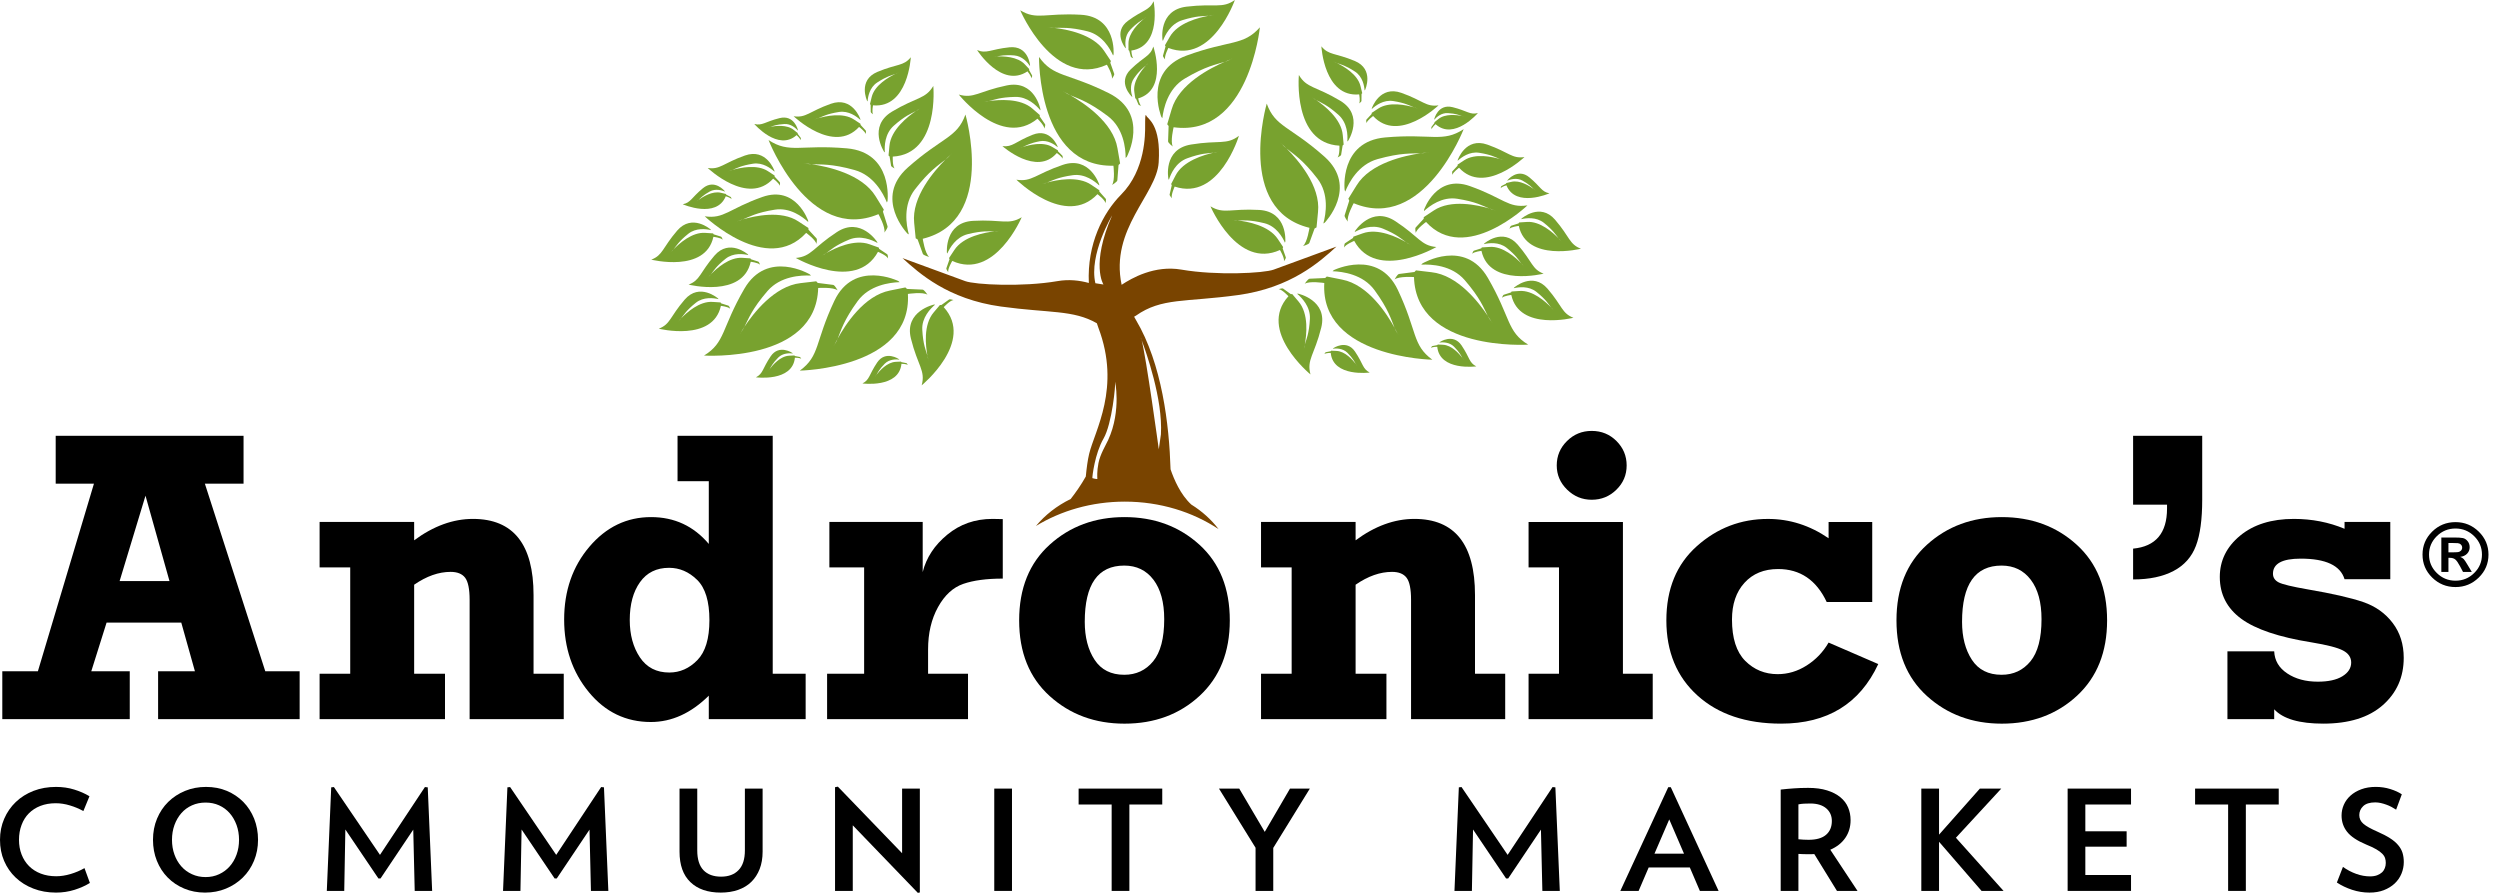 <svg xmlns="http://www.w3.org/2000/svg" width="112" height="40" viewBox="0 0 112 40" fill="none"><path d="M55.463 13.219C57.833 12.894 59.128 11.727 59.872 11.048L57.062 12.079C56.622 12.242 54.499 12.351 52.928 12.079C51.724 11.871 50.699 12.461 50.249 12.759C49.717 10.255 51.817 8.709 51.909 7.278C52.019 5.569 51.413 5.325 51.358 5.189C51.302 5.053 51.302 5.325 51.302 5.65C51.302 5.976 51.33 7.604 50.228 8.716C49.417 9.534 48.698 10.928 48.78 12.677C48.364 12.562 47.886 12.505 47.376 12.594C45.805 12.865 43.683 12.757 43.242 12.594L40.432 11.563C41.175 12.241 42.471 13.407 44.841 13.733C47.021 14.033 48.082 13.875 49.139 14.482C49.163 14.55 49.182 14.616 49.208 14.684C50.227 17.37 49.043 19.296 48.795 20.328C48.728 20.606 48.68 20.968 48.644 21.348C48.435 21.724 48.165 22.103 47.966 22.355C47.344 22.659 46.817 23.075 46.409 23.565C47.532 22.88 48.904 22.473 50.391 22.473C51.975 22.473 53.43 22.935 54.59 23.703C54.266 23.278 53.854 22.904 53.37 22.604C52.882 22.154 52.597 21.479 52.441 21.025C52.38 19.025 52.058 16.297 50.889 14.332C50.86 14.284 50.835 14.236 50.809 14.189L50.889 14.142C52.046 13.328 53.093 13.545 55.463 13.219ZM49.435 12.746L49.073 12.689C48.774 11.405 49.825 9.646 49.825 9.646C48.853 11.856 49.435 12.746 49.435 12.746ZM49.646 19.712C49.537 19.949 49.29 20.343 49.211 20.746C49.137 21.116 49.157 21.422 49.163 21.444C49.179 21.49 48.938 21.421 48.938 21.421C48.93 21.359 49.047 20.325 49.437 19.651C49.825 18.976 49.981 17.237 49.958 17.107C49.934 16.976 50.261 18.378 49.646 19.712ZM51.146 15.242C51.338 15.749 52.103 17.888 52.009 19.46L51.914 20.128C51.914 20.128 51.347 15.985 51.146 15.242C51.119 15.17 51.103 15.131 51.103 15.131C51.114 15.14 51.129 15.178 51.146 15.242Z" fill="#794400"></path><path d="M60.669 10.792C61.664 12.618 64.351 11.066 64.351 11.066C63.653 11.005 63.583 10.61 62.51 9.908C61.437 9.206 60.704 10.352 60.704 10.352L60.692 10.395C60.932 10.261 61.453 10.034 61.96 10.245C62.577 10.501 62.783 10.702 62.986 10.848C63.068 10.896 63.13 10.934 63.159 10.952C63.177 10.962 63.19 10.969 63.18 10.965C63.178 10.964 63.171 10.959 63.159 10.952C63.123 10.933 63.058 10.899 63.058 10.899C63.033 10.883 63.009 10.866 62.986 10.848C62.603 10.63 61.731 10.203 61.04 10.457L60.633 10.602L60.616 10.66C60.616 10.66 60.298 10.873 60.258 10.898C60.219 10.923 60.216 11.089 60.216 11.089C60.281 10.95 60.669 10.792 60.669 10.792Z" fill="#78A22F"></path><path d="M57.521 11.705C57.521 11.705 57.62 11.571 57.604 11.528C57.588 11.485 57.463 11.126 57.463 11.126L57.486 11.07L57.249 10.713C56.847 10.098 55.879 9.925 55.446 9.875C55.419 9.875 55.392 9.875 55.365 9.873C55.365 9.873 55.299 9.863 55.258 9.857C55.242 9.856 55.23 9.855 55.228 9.854C55.217 9.851 55.234 9.854 55.258 9.857C55.292 9.86 55.359 9.865 55.446 9.875C55.699 9.879 55.986 9.838 56.642 9.999C57.177 10.131 57.455 10.621 57.565 10.871L57.582 10.828C57.582 10.828 57.695 9.478 56.409 9.405C55.122 9.332 54.826 9.607 54.229 9.243C54.229 9.243 55.43 12.073 57.342 11.2C57.342 11.2 57.555 11.556 57.521 11.705Z" fill="#78A22F"></path><path d="M60.891 4.229C60.891 4.229 60.951 4.534 60.889 4.632C60.889 4.632 60.993 4.561 60.993 4.527C60.993 4.492 60.997 4.209 60.997 4.209L61.028 4.174L60.952 3.863C60.827 3.33 60.19 2.969 59.896 2.825C59.876 2.817 59.857 2.81 59.838 2.802C59.838 2.802 59.791 2.777 59.763 2.763C59.753 2.758 59.747 2.755 59.746 2.755C59.739 2.75 59.749 2.755 59.763 2.763C59.787 2.773 59.834 2.794 59.896 2.825C60.073 2.89 60.286 2.933 60.705 3.208C61.049 3.434 61.12 3.849 61.134 4.053L61.157 4.027C61.157 4.027 61.582 3.103 60.694 2.731C59.805 2.361 59.525 2.48 59.198 2.075C59.198 2.075 59.319 4.37 60.891 4.229Z" fill="#78A22F"></path><path d="M58.664 10.206C58.664 10.206 58.568 10.867 58.372 11.023C58.372 11.023 58.635 10.952 58.659 10.882C58.683 10.81 58.894 10.236 58.894 10.236L58.98 10.187L59.047 9.5C59.174 8.329 58.138 7.154 57.64 6.655C57.604 6.626 57.569 6.597 57.535 6.566C57.535 6.566 57.464 6.489 57.418 6.44C57.398 6.422 57.384 6.409 57.382 6.406C57.369 6.39 57.389 6.41 57.418 6.44C57.459 6.48 57.539 6.554 57.64 6.655C57.954 6.909 58.357 7.145 59.015 7.995C59.553 8.692 59.403 9.586 59.286 10.012L59.348 9.976C59.348 9.976 60.877 8.387 59.331 7.014C57.784 5.642 57.128 5.693 56.75 4.642C56.75 4.641 55.36 9.404 58.664 10.206Z" fill="#78A22F"></path><path d="M60.006 6.526C60.006 6.526 60.025 6.938 59.923 7.055C59.923 7.055 60.075 6.982 60.082 6.937C60.088 6.89 60.15 6.517 60.15 6.517L60.196 6.478L60.156 6.052C60.095 5.325 59.325 4.727 58.965 4.482C58.94 4.469 58.916 4.455 58.892 4.441C58.892 4.441 58.837 4.4 58.804 4.376C58.791 4.368 58.782 4.362 58.781 4.361C58.772 4.353 58.785 4.363 58.804 4.376C58.833 4.395 58.891 4.431 58.965 4.482C59.187 4.601 59.459 4.698 59.96 5.142C60.37 5.505 60.382 6.067 60.36 6.338L60.396 6.308C60.396 6.308 61.138 5.168 60.037 4.51C58.936 3.851 58.542 3.956 58.19 3.36C58.19 3.36 57.903 6.414 60.006 6.526Z" fill="#78A22F"></path><path d="M68.429 9.201C67.565 9.331 67.361 8.872 65.849 8.336C64.338 7.798 63.796 9.401 63.796 9.401L63.794 9.457C64.045 9.224 64.609 8.797 65.286 8.905C66.119 9.036 66.428 9.221 66.72 9.339C66.821 9.368 66.897 9.393 66.939 9.407C66.974 9.416 66.997 9.422 66.98 9.42C66.977 9.419 66.961 9.414 66.939 9.407C66.889 9.394 66.814 9.375 66.814 9.375C66.782 9.364 66.751 9.352 66.72 9.339C66.197 9.187 65.001 8.917 64.234 9.43L63.785 9.726L63.782 9.8C63.782 9.8 63.462 10.151 63.421 10.193C63.382 10.235 63.428 10.437 63.428 10.437C63.464 10.249 63.886 9.944 63.886 9.944C65.644 11.866 68.429 9.201 68.429 9.201Z" fill="#78A22F"></path><path d="M61.221 5.516C61.244 5.395 61.516 5.198 61.516 5.198C62.65 6.438 64.447 4.719 64.447 4.719C63.889 4.802 63.758 4.507 62.782 4.16C61.807 3.814 61.458 4.848 61.458 4.848L61.457 4.884C61.618 4.734 61.981 4.458 62.419 4.527C62.959 4.613 63.158 4.733 63.347 4.809C63.412 4.828 63.46 4.843 63.487 4.852C63.507 4.857 63.522 4.861 63.512 4.86C63.51 4.859 63.5 4.856 63.487 4.852C63.455 4.843 63.405 4.831 63.405 4.831C63.385 4.824 63.366 4.816 63.347 4.809C63.011 4.711 62.237 4.535 61.741 4.866L61.451 5.057L61.45 5.105C61.45 5.105 61.241 5.331 61.216 5.358C61.191 5.386 61.221 5.516 61.221 5.516Z" fill="#78A22F"></path><path d="M65.307 7.165L65.306 7.202C65.467 7.052 65.83 6.775 66.269 6.845C66.809 6.93 67.007 7.05 67.197 7.126C67.261 7.145 67.31 7.161 67.337 7.169C67.356 7.175 67.371 7.179 67.362 7.177C67.359 7.177 67.35 7.174 67.337 7.169C67.304 7.161 67.254 7.148 67.254 7.148C67.235 7.141 67.216 7.134 67.197 7.126C66.861 7.028 66.086 6.852 65.591 7.183L65.301 7.374L65.3 7.422C65.3 7.422 65.092 7.649 65.066 7.676C65.04 7.703 65.07 7.833 65.07 7.833C65.094 7.712 65.366 7.515 65.366 7.515C66.499 8.755 68.296 7.036 68.296 7.036C67.738 7.12 67.608 6.824 66.632 6.478C65.657 6.132 65.307 7.165 65.307 7.165Z" fill="#78A22F"></path><path d="M67.533 8.073L67.524 8.095C67.659 8.038 67.948 7.948 68.204 8.089C68.516 8.262 68.611 8.38 68.71 8.469C68.752 8.5 68.778 8.52 68.79 8.53C68.801 8.537 68.809 8.543 68.803 8.54C68.802 8.54 68.794 8.533 68.79 8.53C68.772 8.517 68.743 8.498 68.743 8.498C68.732 8.489 68.721 8.479 68.71 8.469C68.524 8.334 68.088 8.053 67.704 8.148L67.48 8.2L67.468 8.23C67.468 8.23 67.286 8.324 67.265 8.335C67.242 8.346 67.232 8.434 67.232 8.434C67.273 8.364 67.488 8.302 67.488 8.302C67.904 9.325 69.415 8.661 69.415 8.661C69.05 8.588 69.037 8.376 68.513 7.943C67.987 7.51 67.533 8.073 67.533 8.073Z" fill="#78A22F"></path><path d="M65.478 15.474C65.097 14.913 64.498 15.327 64.498 15.327L64.483 15.345C64.629 15.328 64.933 15.322 65.137 15.528C65.388 15.782 65.447 15.922 65.516 16.035C65.554 16.084 65.577 16.117 65.582 16.123C65.57 16.109 65.539 16.071 65.539 16.071C65.531 16.059 65.523 16.047 65.516 16.035C65.377 15.854 65.038 15.462 64.642 15.445L64.412 15.434L64.392 15.46C64.392 15.46 64.191 15.499 64.167 15.504C64.142 15.509 64.107 15.589 64.107 15.589C64.167 15.534 64.389 15.535 64.389 15.535C64.497 16.632 66.137 16.414 66.137 16.414C65.807 16.243 65.856 16.036 65.478 15.474Z" fill="#78A22F"></path><path d="M60.704 15.749C60.325 15.188 59.726 15.602 59.726 15.602L59.711 15.621C59.857 15.603 60.159 15.598 60.364 15.804C60.613 16.055 60.672 16.195 60.741 16.308C60.776 16.352 60.796 16.382 60.804 16.393C60.791 16.377 60.766 16.346 60.766 16.346C60.757 16.334 60.749 16.321 60.741 16.308C60.601 16.125 60.262 15.736 59.869 15.721L59.639 15.71L59.619 15.734C59.619 15.734 59.419 15.775 59.394 15.779C59.37 15.784 59.333 15.864 59.333 15.864C59.394 15.809 59.617 15.81 59.617 15.81C59.723 16.907 61.363 16.69 61.363 16.69C61.035 16.518 61.083 16.311 60.704 15.749Z" fill="#78A22F"></path><path d="M64.255 5.362C64.351 5.253 64.572 5.048 64.865 5.067C65.227 5.089 65.364 5.156 65.494 5.194C65.542 5.203 65.573 5.21 65.588 5.213C65.602 5.215 65.612 5.217 65.605 5.217C65.604 5.217 65.593 5.214 65.588 5.213C65.566 5.21 65.532 5.204 65.532 5.204C65.52 5.201 65.507 5.198 65.494 5.194C65.27 5.151 64.748 5.082 64.441 5.332L64.263 5.475L64.265 5.507C64.265 5.507 64.143 5.669 64.128 5.688C64.113 5.708 64.14 5.791 64.14 5.791C64.148 5.711 64.314 5.564 64.314 5.564C65.141 6.308 66.21 5.065 66.21 5.065C65.848 5.155 65.744 4.968 65.08 4.802C64.417 4.636 64.253 5.337 64.253 5.337L64.255 5.362Z" fill="#78A22F"></path><path d="M69.154 12.26C68.628 12.06 68.664 11.739 67.993 10.96C67.324 10.182 66.497 10.907 66.497 10.907L66.478 10.937C66.694 10.886 67.149 10.826 67.494 11.1C67.919 11.44 68.029 11.641 68.155 11.8C68.201 11.847 68.235 11.884 68.254 11.905C68.268 11.92 68.28 11.931 68.271 11.924C68.27 11.923 68.263 11.915 68.254 11.905C68.229 11.882 68.194 11.847 68.194 11.847C68.18 11.832 68.167 11.816 68.155 11.8C67.914 11.551 67.331 11.018 66.734 11.062L66.386 11.084L66.36 11.126C66.36 11.126 66.066 11.22 66.029 11.231C65.994 11.242 65.954 11.37 65.954 11.37C66.036 11.276 66.37 11.239 66.37 11.239C66.726 12.87 69.154 12.26 69.154 12.26Z" fill="#78A22F"></path><path d="M68.169 9.789L68.149 9.819C68.366 9.768 68.82 9.708 69.165 9.982C69.583 10.316 69.697 10.516 69.819 10.674C69.871 10.727 69.907 10.767 69.927 10.789C69.94 10.802 69.951 10.813 69.943 10.806C69.941 10.805 69.935 10.798 69.927 10.789C69.902 10.766 69.864 10.729 69.864 10.729C69.848 10.711 69.834 10.693 69.819 10.674C69.574 10.422 68.996 9.899 68.405 9.943L68.057 9.966L68.031 10.008C68.031 10.008 67.737 10.102 67.7 10.113C67.664 10.123 67.625 10.251 67.625 10.251C67.707 10.157 68.042 10.121 68.042 10.121C68.397 11.752 70.826 11.143 70.826 11.143C70.3 10.942 70.335 10.621 69.666 9.842C68.995 9.063 68.169 9.789 68.169 9.789Z" fill="#78A22F"></path><path d="M69.331 12.935C68.66 12.157 67.834 12.882 67.834 12.882L67.814 12.912C68.03 12.861 68.485 12.8 68.83 13.075C69.251 13.411 69.363 13.613 69.488 13.77C69.535 13.819 69.57 13.857 69.589 13.879C69.605 13.894 69.616 13.906 69.608 13.899C69.606 13.898 69.599 13.89 69.589 13.879C69.565 13.855 69.53 13.822 69.53 13.822C69.515 13.805 69.501 13.788 69.487 13.77C69.245 13.52 68.665 12.992 68.07 13.036L67.721 13.059L67.695 13.1C67.695 13.1 67.402 13.195 67.366 13.206C67.33 13.217 67.289 13.344 67.289 13.344C67.372 13.251 67.706 13.214 67.706 13.214C68.062 14.845 70.49 14.236 70.49 14.236C69.965 14.034 70 13.714 69.331 12.935Z" fill="#78A22F"></path><path d="M65.572 5.786C64.629 6.403 64.135 5.974 62.06 6.157C59.987 6.34 60.24 8.515 60.24 8.515L60.268 8.581C60.434 8.171 60.859 7.367 61.715 7.128C62.769 6.834 63.233 6.886 63.642 6.867C63.775 6.848 63.876 6.836 63.933 6.83C63.979 6.822 64.012 6.817 63.991 6.823C63.987 6.824 63.964 6.826 63.933 6.83C63.866 6.841 63.77 6.859 63.77 6.859C63.728 6.864 63.685 6.865 63.642 6.867C62.945 6.97 61.388 7.296 60.771 8.312L60.407 8.901L60.446 8.991C60.446 8.991 60.264 9.575 60.24 9.646C60.215 9.717 60.383 9.929 60.383 9.929C60.321 9.689 60.646 9.104 60.646 9.104C63.779 10.416 65.572 5.786 65.572 5.786Z" fill="#78A22F"></path><path d="M66.657 12.451C65.625 10.671 63.723 11.803 63.723 11.803L63.673 11.856C64.12 11.834 65.04 11.88 65.618 12.547C66.322 13.36 66.469 13.798 66.654 14.154C66.733 14.273 66.789 14.364 66.82 14.414C66.844 14.448 66.86 14.472 66.847 14.457C66.844 14.454 66.834 14.437 66.82 14.414C66.781 14.358 66.719 14.274 66.719 14.274C66.696 14.235 66.676 14.195 66.654 14.154C66.266 13.569 65.318 12.323 64.13 12.195L63.435 12.113L63.368 12.185C63.368 12.185 62.753 12.266 62.677 12.274C62.602 12.281 62.476 12.521 62.476 12.521C62.672 12.364 63.347 12.413 63.347 12.413C63.44 15.762 68.463 15.44 68.463 15.44C67.499 14.852 67.69 14.232 66.657 12.451Z" fill="#78A22F"></path><path d="M58.156 13.156L58.11 13.159C58.32 13.336 58.713 13.741 58.684 14.283C58.648 14.945 58.524 15.204 58.453 15.442C58.438 15.527 58.423 15.591 58.416 15.626C58.412 15.65 58.409 15.668 58.41 15.656C58.41 15.654 58.413 15.642 58.416 15.626C58.422 15.585 58.431 15.522 58.431 15.522C58.438 15.495 58.446 15.468 58.454 15.442C58.532 15.017 58.648 14.059 58.169 13.502L57.891 13.174L57.831 13.178C57.831 13.178 57.519 12.956 57.482 12.928C57.445 12.9 57.286 12.954 57.286 12.954C57.441 12.967 57.722 13.271 57.722 13.271C56.316 14.814 58.71 16.775 58.71 16.775C58.531 16.108 58.885 15.909 59.192 14.677C59.498 13.445 58.156 13.156 58.156 13.156Z" fill="#78A22F"></path><path d="M62.623 12.988C61.745 11.13 59.753 12.102 59.753 12.102L59.7 12.152C60.148 12.166 61.06 12.287 61.579 12.999C62.213 13.869 62.323 14.317 62.477 14.687C62.546 14.813 62.595 14.909 62.62 14.96C62.641 14.996 62.654 15.019 62.643 15.002C62.64 14.999 62.632 14.983 62.62 14.96C62.587 14.902 62.532 14.811 62.532 14.811C62.512 14.771 62.495 14.729 62.477 14.687C62.14 14.073 61.302 12.752 60.127 12.526L59.441 12.388L59.368 12.455C59.368 12.455 58.748 12.484 58.672 12.486C58.597 12.488 58.45 12.715 58.45 12.715C58.659 12.575 59.328 12.679 59.328 12.679C59.137 16.025 64.169 16.115 64.169 16.115C63.26 15.45 63.502 14.848 62.623 12.988Z" fill="#78A22F"></path><path d="M49.588 2.899C49.588 2.899 49.855 3.342 49.813 3.529C49.813 3.529 49.937 3.362 49.917 3.308C49.896 3.253 49.74 2.807 49.74 2.807L49.769 2.735L49.473 2.291C48.974 1.527 47.773 1.312 47.229 1.249C47.193 1.248 47.157 1.248 47.122 1.245C47.122 1.245 47.04 1.232 46.988 1.225C46.968 1.223 46.954 1.222 46.951 1.221C46.935 1.218 46.956 1.22 46.988 1.225C47.032 1.229 47.117 1.236 47.229 1.249C47.543 1.252 47.901 1.202 48.714 1.401C49.381 1.565 49.729 2.175 49.867 2.487L49.888 2.434C49.888 2.434 50.028 0.751 48.423 0.661C46.818 0.57 46.449 0.914 45.706 0.461C45.706 0.461 47.206 3.988 49.588 2.899Z" fill="#78A22F"></path><path d="M39.334 11.281C39.334 11.281 39.721 11.44 39.785 11.58C39.785 11.58 39.783 11.413 39.743 11.388C39.703 11.362 39.386 11.149 39.386 11.149L39.369 11.091L38.963 10.946C38.27 10.692 37.396 11.121 37.016 11.339C36.992 11.356 36.968 11.373 36.944 11.389C36.944 11.389 36.887 11.418 36.85 11.438C36.835 11.447 36.825 11.453 36.823 11.454C36.811 11.459 36.827 11.45 36.85 11.438C36.88 11.419 36.938 11.383 37.016 11.339C37.218 11.192 37.424 10.991 38.041 10.734C38.55 10.523 39.07 10.751 39.31 10.885L39.298 10.841C39.298 10.841 38.565 9.695 37.492 10.397C36.419 11.099 36.35 11.494 35.651 11.556C35.651 11.556 38.338 13.108 39.334 11.281Z" fill="#78A22F"></path><path d="M43.593 9.894C42.307 9.967 42.421 11.318 42.421 11.318L42.438 11.359C42.548 11.11 42.826 10.62 43.361 10.489C44.012 10.329 44.3 10.368 44.552 10.365C44.644 10.354 44.714 10.348 44.748 10.346C44.77 10.343 44.785 10.341 44.774 10.343C44.772 10.344 44.762 10.344 44.748 10.346C44.708 10.351 44.638 10.362 44.638 10.362C44.609 10.364 44.581 10.364 44.552 10.365C44.116 10.416 43.153 10.589 42.753 11.202L42.517 11.56L42.538 11.616C42.538 11.616 42.414 11.974 42.398 12.017C42.382 12.06 42.481 12.195 42.481 12.195C42.448 12.045 42.661 11.69 42.661 11.69C44.571 12.562 45.773 9.732 45.773 9.732C45.177 10.095 44.88 9.821 43.593 9.894Z" fill="#78A22F"></path><path d="M38.868 4.543C38.882 4.339 38.952 3.923 39.297 3.697C39.721 3.42 39.933 3.378 40.111 3.312C40.165 3.286 40.206 3.267 40.231 3.256C40.25 3.246 40.265 3.239 40.257 3.245C40.255 3.245 40.244 3.25 40.231 3.256C40.203 3.271 40.164 3.291 40.164 3.291C40.147 3.298 40.129 3.305 40.111 3.312C39.82 3.453 39.176 3.816 39.05 4.353L38.975 4.664L39.005 4.698C39.005 4.698 39.009 4.981 39.009 5.016C39.008 5.05 39.113 5.121 39.113 5.121C39.051 5.023 39.111 4.719 39.111 4.719C40.683 4.859 40.804 2.565 40.804 2.565C40.477 2.97 40.197 2.849 39.308 3.221C38.419 3.592 38.845 4.517 38.845 4.517L38.868 4.543Z" fill="#78A22F"></path><path d="M40.654 10.466L40.716 10.501C40.599 10.075 40.45 9.182 40.989 8.485C41.645 7.636 42.046 7.399 42.36 7.146C42.464 7.043 42.544 6.967 42.586 6.928C42.614 6.898 42.633 6.879 42.62 6.895C42.618 6.898 42.605 6.911 42.586 6.928C42.54 6.977 42.467 7.056 42.467 7.056C42.433 7.087 42.397 7.116 42.36 7.146C41.862 7.645 40.829 8.82 40.955 9.989L41.023 10.676L41.108 10.725C41.108 10.725 41.319 11.3 41.343 11.371C41.366 11.442 41.63 11.512 41.63 11.512C41.434 11.357 41.339 10.697 41.339 10.697C44.642 9.894 43.252 5.132 43.252 5.132C42.874 6.184 42.218 6.132 40.671 7.504C39.125 8.877 40.654 10.466 40.654 10.466Z" fill="#78A22F"></path><path d="M39.607 6.798L39.641 6.827C39.62 6.555 39.632 5.994 40.042 5.632C40.54 5.19 40.812 5.092 41.033 4.974C41.11 4.921 41.171 4.883 41.2 4.864C41.217 4.852 41.23 4.843 41.221 4.85C41.22 4.852 41.212 4.857 41.2 4.864C41.167 4.888 41.11 4.931 41.11 4.931C41.085 4.946 41.059 4.96 41.033 4.974C40.671 5.221 39.906 5.817 39.846 6.542L39.806 6.967L39.853 7.007C39.853 7.007 39.913 7.38 39.92 7.426C39.926 7.472 40.078 7.545 40.078 7.545C39.977 7.428 39.996 7.016 39.996 7.016C42.099 6.903 41.812 3.85 41.812 3.85C41.459 4.446 41.067 4.34 39.965 4.999C38.864 5.658 39.607 6.798 39.607 6.798Z" fill="#78A22F"></path><path d="M36.116 10.433C36.116 10.433 36.537 10.738 36.574 10.926C36.574 10.926 36.62 10.724 36.581 10.682C36.541 10.64 36.219 10.289 36.219 10.289L36.216 10.214L35.767 9.919C35.001 9.407 33.807 9.676 33.283 9.828C33.252 9.84 33.22 9.853 33.188 9.864C33.188 9.864 33.111 9.883 33.061 9.896C33.04 9.903 33.024 9.908 33.021 9.909C33.005 9.911 33.028 9.905 33.061 9.896C33.103 9.882 33.18 9.857 33.283 9.828C33.575 9.71 33.884 9.525 34.715 9.393C35.392 9.286 35.956 9.712 36.208 9.945L36.206 9.89C36.206 9.89 35.664 8.288 34.151 8.825C32.64 9.361 32.437 9.82 31.572 9.69C31.573 9.69 34.358 12.355 36.116 10.433Z" fill="#78A22F"></path><path d="M38.486 5.687C38.486 5.687 38.758 5.884 38.781 6.005C38.781 6.005 38.812 5.876 38.785 5.848C38.76 5.821 38.553 5.595 38.553 5.595L38.551 5.546L38.261 5.356C37.765 5.025 36.992 5.2 36.656 5.298C36.636 5.306 36.617 5.314 36.597 5.321C36.597 5.321 36.549 5.333 36.517 5.341C36.503 5.346 36.492 5.349 36.49 5.35C36.48 5.351 36.496 5.347 36.517 5.341C36.544 5.332 36.592 5.317 36.656 5.298C36.845 5.222 37.044 5.102 37.583 5.017C38.021 4.947 38.384 5.223 38.545 5.374L38.544 5.337C38.544 5.337 38.195 4.303 37.219 4.65C36.244 4.996 36.112 5.292 35.556 5.208C35.556 5.208 37.352 6.927 38.486 5.687Z" fill="#78A22F"></path><path d="M34.637 8.004C34.637 8.004 34.908 8.201 34.931 8.323C34.931 8.323 34.961 8.192 34.937 8.165C34.91 8.139 34.703 7.912 34.703 7.912L34.702 7.864L34.411 7.673C33.919 7.344 33.15 7.516 32.811 7.614C32.79 7.622 32.769 7.631 32.748 7.638C32.748 7.638 32.696 7.651 32.663 7.659C32.651 7.663 32.642 7.666 32.64 7.667C32.63 7.668 32.645 7.664 32.663 7.659C32.691 7.651 32.742 7.634 32.811 7.614C32.999 7.538 33.199 7.419 33.733 7.334C34.171 7.265 34.534 7.541 34.696 7.691L34.695 7.654C34.695 7.654 34.345 6.621 33.37 6.968C32.395 7.313 32.263 7.609 31.706 7.525C31.706 7.525 33.503 9.244 34.637 8.004Z" fill="#78A22F"></path><path d="M32.514 8.792C32.514 8.792 32.729 8.854 32.771 8.923C32.771 8.923 32.76 8.835 32.737 8.825C32.715 8.814 32.534 8.719 32.534 8.719L32.523 8.69L32.298 8.637C31.916 8.543 31.48 8.822 31.293 8.958C31.282 8.968 31.271 8.978 31.259 8.987C31.259 8.987 31.227 9.009 31.209 9.021C31.221 9.012 31.248 8.991 31.293 8.958C31.391 8.869 31.487 8.751 31.799 8.578C32.055 8.438 32.344 8.527 32.479 8.584L32.47 8.562C32.47 8.562 32.015 7.999 31.489 8.433C30.965 8.865 30.951 9.078 30.586 9.151C30.586 9.151 32.098 9.815 32.514 8.792Z" fill="#78A22F"></path><path d="M35.835 15.993C35.811 15.989 35.61 15.949 35.61 15.949L35.59 15.924L35.36 15.935C34.958 15.952 34.616 16.355 34.481 16.532C34.475 16.542 34.469 16.551 34.463 16.561C34.463 16.561 34.443 16.585 34.429 16.602C34.426 16.607 34.419 16.617 34.418 16.617C34.413 16.623 34.42 16.613 34.429 16.602C34.438 16.59 34.456 16.566 34.481 16.532C34.553 16.417 34.609 16.277 34.865 16.018C35.07 15.812 35.373 15.818 35.519 15.835L35.504 15.816C35.504 15.816 34.905 15.403 34.526 15.963C34.147 16.525 34.195 16.733 33.865 16.904C33.865 16.904 35.505 17.121 35.612 16.024C35.612 16.024 35.835 16.023 35.896 16.078C35.895 16.078 35.859 15.998 35.835 15.993Z" fill="#78A22F"></path><path d="M40.609 16.268C40.584 16.264 40.384 16.224 40.384 16.224L40.364 16.199L40.133 16.21C39.739 16.226 39.4 16.616 39.26 16.798C39.253 16.811 39.245 16.823 39.237 16.835C39.237 16.835 39.214 16.863 39.2 16.88C39.209 16.868 39.228 16.84 39.26 16.798C39.329 16.686 39.388 16.545 39.637 16.293C39.843 16.087 40.145 16.092 40.29 16.11L40.275 16.091C40.275 16.091 39.678 15.678 39.298 16.238C38.92 16.8 38.968 17.008 38.638 17.179C38.638 17.179 40.278 17.396 40.385 16.299C40.385 16.299 40.608 16.299 40.669 16.354C40.669 16.354 40.633 16.273 40.609 16.268Z" fill="#78A22F"></path><path d="M35.688 6.053C35.688 6.053 35.854 6.199 35.862 6.28C35.862 6.28 35.889 6.197 35.874 6.177C35.859 6.158 35.737 5.996 35.737 5.996L35.739 5.964L35.561 5.821C35.257 5.572 34.74 5.638 34.513 5.681C34.498 5.686 34.484 5.69 34.47 5.693C34.47 5.693 34.423 5.701 34.403 5.704C34.413 5.702 34.453 5.693 34.513 5.681C34.641 5.643 34.78 5.578 35.137 5.556C35.429 5.537 35.651 5.741 35.747 5.85L35.748 5.826C35.748 5.826 35.586 5.125 34.922 5.292C34.259 5.457 34.154 5.644 33.792 5.554C33.792 5.554 34.862 6.797 35.688 6.053Z" fill="#78A22F"></path><path d="M32.509 11.59C32.854 11.315 33.308 11.376 33.524 11.427L33.505 11.396C33.505 11.396 32.679 10.672 32.009 11.45C31.338 12.229 31.375 12.549 30.849 12.75C30.849 12.75 33.276 13.36 33.632 11.728C33.632 11.728 33.966 11.766 34.048 11.86C34.048 11.86 34.009 11.732 33.973 11.721C33.935 11.71 33.643 11.615 33.643 11.615L33.617 11.575L33.268 11.551C32.673 11.507 32.093 12.036 31.85 12.287C31.836 12.304 31.823 12.321 31.809 12.337C31.809 12.337 31.768 12.376 31.745 12.399C31.737 12.408 31.732 12.413 31.73 12.414C31.723 12.42 31.732 12.411 31.745 12.399C31.763 12.379 31.8 12.338 31.85 12.287C31.974 12.128 32.086 11.927 32.509 11.59Z" fill="#78A22F"></path><path d="M31.96 10.61C31.96 10.61 32.295 10.647 32.377 10.741C32.377 10.741 32.337 10.613 32.302 10.602C32.265 10.591 31.971 10.497 31.971 10.497L31.945 10.456L31.597 10.433C31.002 10.389 30.421 10.918 30.178 11.168C30.165 11.185 30.152 11.202 30.137 11.219C30.137 11.219 30.099 11.256 30.075 11.279C30.066 11.288 30.061 11.295 30.059 11.296C30.052 11.302 30.061 11.292 30.075 11.279C30.093 11.258 30.129 11.219 30.178 11.168C30.303 11.01 30.415 10.809 30.837 10.472C31.182 10.197 31.636 10.258 31.853 10.309L31.833 10.278C31.833 10.278 31.008 9.553 30.337 10.332C29.667 11.11 29.703 11.431 29.177 11.632C29.177 11.632 31.605 12.241 31.96 10.61Z" fill="#78A22F"></path><path d="M32.296 13.703C32.296 13.703 32.63 13.74 32.712 13.834C32.712 13.834 32.672 13.706 32.636 13.695C32.6 13.684 32.307 13.59 32.307 13.59L32.281 13.549L31.933 13.526C31.336 13.481 30.755 14.012 30.513 14.262C30.5 14.278 30.487 14.295 30.473 14.311C30.473 14.311 30.438 14.344 30.414 14.368C30.404 14.379 30.397 14.387 30.395 14.388C30.386 14.395 30.398 14.383 30.414 14.368C30.433 14.347 30.467 14.309 30.513 14.261C30.639 14.103 30.75 13.902 31.172 13.565C31.518 13.289 31.972 13.35 32.188 13.401L32.169 13.371C32.169 13.371 31.342 12.646 30.672 13.425C30.002 14.203 30.038 14.524 29.513 14.725C29.512 14.725 31.94 15.333 32.296 13.703Z" fill="#78A22F"></path><path d="M39.733 9.071L39.762 9.004C39.762 9.004 40.015 6.83 37.942 6.646C35.867 6.464 35.374 6.893 34.431 6.275C34.431 6.275 36.224 10.906 39.355 9.594C39.355 9.594 39.681 10.179 39.62 10.419C39.62 10.419 39.787 10.206 39.762 10.136C39.739 10.065 39.556 9.481 39.556 9.481L39.595 9.391L39.231 8.801C38.618 7.791 37.072 7.463 36.37 7.359C36.323 7.356 36.277 7.354 36.231 7.35C36.231 7.35 36.122 7.329 36.056 7.317C36.031 7.315 36.015 7.313 36.012 7.312C35.993 7.307 36.017 7.311 36.056 7.317C36.111 7.324 36.223 7.337 36.37 7.359C36.777 7.376 37.243 7.327 38.288 7.618C39.143 7.857 39.568 8.662 39.733 9.071Z" fill="#78A22F"></path><path d="M36.655 12.902C36.655 12.902 37.331 12.853 37.526 13.009C37.526 13.009 37.4 12.771 37.325 12.763C37.249 12.755 36.634 12.675 36.634 12.675L36.567 12.602L35.871 12.683C34.684 12.811 33.738 14.056 33.349 14.642C33.327 14.683 33.306 14.724 33.282 14.764C33.282 14.764 33.222 14.847 33.183 14.903C33.169 14.926 33.158 14.942 33.156 14.945C33.142 14.961 33.158 14.938 33.183 14.903C33.213 14.853 33.27 14.761 33.349 14.642C33.534 14.286 33.682 13.848 34.385 13.036C34.962 12.369 35.883 12.323 36.33 12.346L36.279 12.291C36.279 12.291 34.377 11.16 33.344 12.941C32.312 14.721 32.502 15.341 31.54 15.929C31.54 15.929 36.562 16.251 36.655 12.902Z" fill="#78A22F"></path><path d="M42.717 13.443C42.717 13.443 42.557 13.389 42.52 13.417C42.482 13.445 42.171 13.667 42.171 13.667L42.11 13.663L41.833 13.991C41.352 14.55 41.471 15.514 41.549 15.936C41.556 15.961 41.564 15.986 41.57 16.011C41.57 16.011 41.578 16.07 41.585 16.111C41.589 16.129 41.592 16.143 41.592 16.145C41.593 16.158 41.589 16.138 41.585 16.111C41.577 16.077 41.564 16.016 41.549 15.936C41.479 15.697 41.354 15.44 41.318 14.772C41.289 14.23 41.682 13.825 41.892 13.648L41.846 13.644C41.846 13.644 40.503 13.934 40.809 15.166C41.116 16.399 41.471 16.597 41.291 17.264C41.291 17.264 43.686 15.303 42.279 13.76C42.279 13.76 42.561 13.455 42.717 13.443Z" fill="#78A22F"></path><path d="M41.552 13.204C41.552 13.204 41.406 12.977 41.331 12.975C41.255 12.973 40.633 12.944 40.633 12.944L40.561 12.877L39.875 13.015C38.703 13.24 37.866 14.556 37.527 15.172C37.509 15.216 37.491 15.258 37.471 15.3C37.471 15.3 37.412 15.397 37.379 15.455C37.369 15.475 37.362 15.489 37.36 15.492C37.349 15.507 37.36 15.487 37.379 15.455C37.404 15.405 37.455 15.303 37.527 15.172C37.681 14.802 37.792 14.354 38.424 13.488C38.942 12.777 39.855 12.655 40.302 12.641L40.248 12.591C40.248 12.591 38.257 11.619 37.379 13.478C36.5 15.337 36.743 15.939 35.832 16.604C35.832 16.604 40.865 16.514 40.674 13.168C40.674 13.168 41.343 13.065 41.552 13.204Z" fill="#78A22F"></path><path d="M52.487 4.905L52.292 5.567L52.354 5.644C52.354 5.644 52.334 6.255 52.33 6.329C52.325 6.404 52.543 6.565 52.543 6.565C52.42 6.349 52.578 5.701 52.578 5.701C55.95 6.156 56.443 1.224 56.443 1.224C55.697 2.065 55.106 1.778 53.155 2.491C51.203 3.206 52.028 5.238 52.028 5.238L52.073 5.295C52.124 4.857 52.319 3.971 53.081 3.518C54.018 2.963 54.481 2.892 54.869 2.769C54.992 2.715 55.087 2.678 55.141 2.656C55.184 2.637 55.214 2.624 55.195 2.635C55.192 2.637 55.17 2.645 55.141 2.656C55.08 2.685 54.992 2.728 54.992 2.728C54.952 2.743 54.911 2.756 54.869 2.769C54.224 3.048 52.81 3.766 52.487 4.905Z" fill="#78A22F"></path><path d="M46.478 5.318C46.478 5.318 46.78 5.606 46.787 5.76C46.787 5.76 46.847 5.604 46.819 5.566C46.793 5.529 46.577 5.215 46.577 5.215L46.584 5.155L46.259 4.872C45.712 4.385 44.741 4.466 44.304 4.529C44.275 4.537 44.247 4.544 44.218 4.549C44.218 4.549 44.145 4.557 44.104 4.562C44.091 4.565 44.082 4.566 44.08 4.566C44.069 4.567 44.083 4.565 44.104 4.562C44.138 4.556 44.21 4.543 44.304 4.529C44.547 4.467 44.813 4.355 45.483 4.341C46.035 4.329 46.434 4.73 46.607 4.942L46.611 4.897C46.611 4.897 46.36 3.566 45.099 3.828C43.839 4.091 43.627 4.432 42.954 4.236C42.955 4.236 44.868 6.655 46.478 5.318Z" fill="#78A22F"></path><path d="M49.672 4.172C47.813 3.248 47.194 3.468 46.548 2.551C46.548 2.551 46.478 7.506 49.882 7.424C49.882 7.424 49.965 8.087 49.817 8.287C49.817 8.287 50.052 8.151 50.057 8.077C50.06 8.002 50.111 7.393 50.111 7.393L50.181 7.323L50.063 6.643C49.872 5.482 48.561 4.616 47.947 4.264C47.904 4.245 47.861 4.225 47.819 4.205C47.819 4.205 47.727 4.146 47.669 4.111C47.647 4.1 47.633 4.092 47.63 4.09C47.613 4.077 47.635 4.09 47.669 4.111C47.719 4.137 47.819 4.19 47.947 4.264C48.319 4.427 48.769 4.551 49.629 5.2C50.335 5.734 50.429 6.636 50.429 7.077L50.481 7.025C50.48 7.025 51.53 5.097 49.672 4.172Z" fill="#78A22F"></path><path d="M52.099 1.832C52.193 1.576 52.438 1.07 52.965 0.905C53.606 0.705 53.895 0.726 54.145 0.707C54.234 0.692 54.302 0.681 54.337 0.676C54.36 0.671 54.377 0.668 54.366 0.672C54.364 0.672 54.353 0.674 54.337 0.676C54.296 0.685 54.229 0.7 54.229 0.7C54.202 0.703 54.174 0.705 54.145 0.707C53.714 0.786 52.764 1.018 52.404 1.655L52.19 2.027L52.216 2.082C52.216 2.082 52.116 2.447 52.102 2.491C52.088 2.535 52.196 2.663 52.196 2.663C52.153 2.516 52.343 2.148 52.343 2.148C54.306 2.899 55.322 0 55.322 0C54.752 0.4 54.438 0.144 53.159 0.298C51.879 0.451 52.08 1.791 52.08 1.791L52.099 1.832Z" fill="#78A22F"></path><path d="M46.031 3.197C46.031 3.197 46.209 3.407 46.204 3.51C46.204 3.51 46.254 3.41 46.239 3.384C46.224 3.357 46.102 3.135 46.102 3.135L46.111 3.096L45.915 2.887C45.585 2.526 44.93 2.516 44.64 2.529C44.622 2.532 44.605 2.535 44.588 2.536C44.588 2.536 44.542 2.537 44.514 2.537C44.504 2.538 44.497 2.539 44.496 2.539C44.488 2.538 44.499 2.538 44.514 2.537C44.536 2.535 44.581 2.532 44.64 2.53C44.807 2.505 44.989 2.447 45.439 2.483C45.805 2.513 46.041 2.804 46.141 2.956L46.147 2.927C46.147 2.927 46.074 2.029 45.221 2.119C44.369 2.208 44.204 2.42 43.774 2.243C43.774 2.243 44.872 3.973 46.031 3.197Z" fill="#78A22F"></path><path d="M47.383 6.593L47.381 6.564C47.381 6.564 47.062 5.72 46.266 6.036C45.471 6.351 45.372 6.599 44.909 6.547C44.909 6.547 46.446 7.914 47.345 6.855C47.345 6.855 47.575 7.01 47.598 7.109C47.598 7.109 47.619 7 47.597 6.979C47.575 6.957 47.397 6.777 47.397 6.777L47.394 6.736L47.149 6.588C46.725 6.326 46.086 6.5 45.816 6.59C45.802 6.596 45.788 6.603 45.773 6.608C45.773 6.608 45.735 6.619 45.708 6.627C45.701 6.63 45.687 6.635 45.685 6.636C45.676 6.637 45.691 6.633 45.708 6.627C45.727 6.62 45.763 6.608 45.816 6.59C45.971 6.521 46.131 6.415 46.577 6.328C46.937 6.258 47.245 6.474 47.383 6.593Z" fill="#78A22F"></path><path d="M50.654 3.109C50.044 3.702 50.703 4.327 50.703 4.327L50.73 4.34C50.673 4.168 50.594 3.803 50.803 3.507C51.056 3.145 51.217 3.04 51.341 2.93C51.39 2.877 51.422 2.844 51.433 2.832C51.416 2.852 51.384 2.891 51.384 2.891C51.37 2.904 51.356 2.917 51.341 2.93C51.147 3.143 50.743 3.645 50.819 4.125L50.859 4.406L50.895 4.425C50.895 4.425 50.993 4.658 51.004 4.686C51.016 4.715 51.125 4.739 51.125 4.739C51.042 4.679 50.99 4.409 50.99 4.409C52.332 4.017 51.67 2.085 51.67 2.085C51.534 2.525 51.263 2.516 50.654 3.109Z" fill="#78A22F"></path><path d="M55.504 6.083C54.951 6.508 54.626 6.266 53.356 6.475C52.084 6.685 52.345 8.015 52.345 8.015L52.366 8.055C52.448 7.796 52.671 7.279 53.189 7.091C53.825 6.86 54.114 6.871 54.365 6.841C54.449 6.822 54.513 6.809 54.548 6.803C54.571 6.796 54.59 6.792 54.578 6.796C54.576 6.797 54.564 6.799 54.548 6.803C54.507 6.813 54.444 6.83 54.444 6.83C54.418 6.834 54.392 6.837 54.365 6.841C53.94 6.936 52.995 7.21 52.663 7.865L52.467 8.244L52.495 8.298C52.495 8.298 52.41 8.668 52.399 8.713C52.388 8.757 52.501 8.881 52.501 8.881C52.451 8.735 52.625 8.359 52.625 8.359C54.62 9.023 55.504 6.083 55.504 6.083Z" fill="#78A22F"></path><path d="M49.252 8.585L49.251 8.524L48.893 8.282C48.287 7.864 47.33 8.063 46.907 8.179C46.88 8.189 46.853 8.199 46.827 8.208C46.827 8.208 46.758 8.224 46.717 8.234C46.704 8.238 46.694 8.241 46.692 8.242C46.681 8.243 46.696 8.239 46.717 8.234C46.75 8.224 46.818 8.203 46.907 8.179C47.141 8.088 47.391 7.944 48.056 7.849C48.602 7.771 49.048 8.12 49.246 8.309L49.245 8.264C49.245 8.264 48.831 6.973 47.611 7.386C46.394 7.798 46.224 8.163 45.534 8.05C45.534 8.05 47.734 10.219 49.166 8.699C49.166 8.699 49.501 8.948 49.527 9.099C49.527 9.099 49.568 8.937 49.536 8.904C49.504 8.87 49.252 8.585 49.252 8.585Z" fill="#78A22F"></path><path d="M50.437 2.162C50.405 1.983 50.378 1.611 50.626 1.345C50.93 1.02 51.104 0.939 51.243 0.846C51.294 0.803 51.327 0.778 51.342 0.766C51.321 0.784 51.288 0.814 51.288 0.814C51.273 0.825 51.258 0.835 51.243 0.846C51.022 1.029 50.548 1.473 50.555 1.961L50.556 2.245L50.589 2.268C50.589 2.268 50.653 2.512 50.661 2.541C50.667 2.571 50.773 2.61 50.773 2.61C50.697 2.539 50.684 2.265 50.684 2.265C52.07 2.059 51.683 0.056 51.683 0.056C51.488 0.473 51.221 0.427 50.534 0.931C49.847 1.436 50.412 2.144 50.412 2.144L50.437 2.162Z" fill="#78A22F"></path><path d="M4.027 39.556C3.832 39.678 3.603 39.779 3.342 39.863C3.078 39.946 2.8 39.988 2.509 39.988C2.141 39.988 1.803 39.929 1.496 39.809C1.188 39.691 0.925 39.526 0.702 39.315C0.48 39.105 0.307 38.856 0.184 38.568C0.061 38.281 0 37.966 0 37.623C0 37.286 0.062 36.972 0.187 36.683C0.312 36.392 0.487 36.142 0.708 35.929C0.93 35.717 1.195 35.551 1.502 35.431C1.809 35.312 2.145 35.254 2.509 35.254C2.8 35.254 3.074 35.293 3.328 35.373C3.582 35.451 3.81 35.552 4.008 35.672L3.735 36.336C3.548 36.231 3.348 36.147 3.132 36.083C2.916 36.017 2.704 35.985 2.495 35.985C2.243 35.985 2.014 36.025 1.81 36.104C1.607 36.183 1.434 36.295 1.292 36.439C1.15 36.582 1.041 36.755 0.966 36.959C0.89 37.159 0.851 37.382 0.851 37.623C0.851 37.865 0.89 38.086 0.969 38.286C1.047 38.487 1.158 38.658 1.302 38.802C1.446 38.946 1.621 39.058 1.826 39.137C2.032 39.216 2.261 39.256 2.516 39.256C2.723 39.256 2.939 39.223 3.163 39.156C3.388 39.089 3.595 39.001 3.785 38.892L4.027 39.556Z" fill="black"></path><path d="M11.56 37.623C11.56 37.962 11.499 38.275 11.379 38.565C11.258 38.855 11.091 39.105 10.877 39.315C10.664 39.525 10.412 39.69 10.124 39.809C9.837 39.929 9.523 39.988 9.184 39.988C8.85 39.988 8.54 39.929 8.254 39.809C7.968 39.69 7.722 39.525 7.515 39.315C7.306 39.105 7.145 38.855 7.028 38.565C6.912 38.275 6.854 37.962 6.854 37.623C6.854 37.282 6.914 36.967 7.035 36.676C7.155 36.387 7.322 36.136 7.536 35.926C7.75 35.716 8.002 35.551 8.293 35.431C8.582 35.312 8.894 35.254 9.229 35.254C9.567 35.254 9.879 35.312 10.163 35.431C10.446 35.551 10.692 35.716 10.9 35.926C11.107 36.137 11.269 36.387 11.386 36.676C11.501 36.967 11.56 37.282 11.56 37.623ZM10.709 37.623C10.709 37.387 10.672 37.166 10.598 36.961C10.524 36.758 10.421 36.579 10.29 36.43C10.158 36.279 10.001 36.163 9.816 36.079C9.632 35.996 9.43 35.955 9.211 35.955C8.99 35.955 8.786 35.996 8.601 36.079C8.414 36.163 8.255 36.279 8.124 36.43C7.993 36.579 7.89 36.758 7.816 36.961C7.742 37.166 7.705 37.387 7.705 37.623C7.705 37.862 7.742 38.082 7.816 38.286C7.89 38.491 7.993 38.666 8.124 38.814C8.255 38.963 8.414 39.08 8.601 39.165C8.786 39.251 8.99 39.293 9.211 39.293C9.43 39.293 9.633 39.251 9.816 39.165C10.001 39.08 10.158 38.963 10.29 38.814C10.421 38.666 10.524 38.491 10.598 38.286C10.672 38.082 10.709 37.862 10.709 37.623Z" fill="black"></path><path d="M18.579 39.913L18.514 37.167L17.048 39.355H16.953L15.472 37.161L15.422 39.913H14.641L14.838 35.273L14.959 35.26L17.023 38.299L19.036 35.26L19.163 35.273L19.36 39.913H18.579V39.913Z" fill="black"></path><path d="M26.474 39.913L26.41 37.167L24.943 39.355H24.847L23.367 37.161L23.316 39.913H22.536L22.732 35.273L22.853 35.26L24.918 38.299L26.931 35.26L27.058 35.273L27.254 39.913H26.474V39.913Z" fill="black"></path><path d="M34.165 38.155C34.165 38.448 34.12 38.707 34.032 38.934C33.943 39.162 33.817 39.353 33.657 39.51C33.496 39.667 33.3 39.784 33.069 39.866C32.839 39.947 32.578 39.988 32.292 39.988C31.707 39.988 31.253 39.832 30.929 39.518C30.604 39.207 30.443 38.752 30.443 38.155V35.329H31.237V38.099C31.237 38.495 31.33 38.79 31.516 38.985C31.702 39.178 31.965 39.274 32.304 39.274C32.638 39.274 32.9 39.177 33.088 38.98C33.277 38.786 33.371 38.491 33.371 38.099V35.329H34.165V38.155Z" fill="black"></path><path d="M41.119 40L38.204 36.974V39.913H37.41V35.266L37.537 35.242L40.414 38.225V35.329H41.209V39.982L41.119 40Z" fill="black"></path><path d="M44.543 39.913V35.329H45.337V39.913H44.543Z" fill="black"></path><path d="M50.596 36.042V39.913H49.802V36.042H48.322V35.329H52.069V36.042H50.596Z" fill="black"></path><path d="M57.042 37.986V39.913H56.249V37.98L54.61 35.329H55.518L56.661 37.268L57.792 35.329H58.681L57.042 37.986Z" fill="black"></path><path d="M69.098 39.913L69.034 37.167L67.567 39.355H67.472L65.992 37.161L65.941 39.913H65.16L65.356 35.273L65.477 35.26L67.542 38.299L69.555 35.26L69.681 35.273L69.879 39.913H69.098V39.913Z" fill="black"></path><path d="M76.154 39.913L75.704 38.862H73.861L73.41 39.913H72.591L74.738 35.266H74.851L76.993 39.913H76.154ZM74.782 36.71L74.121 38.243H75.443L74.782 36.71Z" fill="black"></path><path d="M82.296 39.913L81.28 38.262C81.237 38.266 81.198 38.268 81.16 38.268C81.121 38.268 81.08 38.268 81.033 38.268C80.956 38.268 80.879 38.267 80.8 38.266C80.721 38.263 80.645 38.259 80.569 38.255V39.913H79.775V35.373C79.961 35.352 80.153 35.333 80.349 35.32C80.546 35.305 80.764 35.297 81.001 35.297C81.331 35.297 81.615 35.334 81.855 35.41C82.094 35.485 82.292 35.587 82.449 35.717C82.606 35.846 82.721 35.997 82.795 36.174C82.869 36.347 82.906 36.538 82.906 36.742C82.906 37.043 82.828 37.307 82.671 37.536C82.513 37.765 82.29 37.942 81.997 38.068L83.217 39.913H82.296ZM82.067 36.779C82.067 36.547 81.983 36.357 81.814 36.213C81.644 36.069 81.407 35.997 81.101 35.997C81.005 35.997 80.912 36 80.823 36.004C80.733 36.009 80.65 36.018 80.569 36.036V37.599C80.641 37.607 80.715 37.613 80.795 37.617C80.873 37.621 80.95 37.623 81.025 37.623C81.373 37.623 81.634 37.548 81.807 37.399C81.981 37.249 82.067 37.042 82.067 36.779Z" fill="black"></path><path d="M88.774 39.913L86.869 37.711V39.913H86.075V35.329H86.869V37.392L88.698 35.329H89.657L87.625 37.531L89.759 39.913H88.774Z" fill="black"></path><path d="M92.63 39.913V35.329H95.47V36.042H93.423V37.242H95.273V37.931H93.423V39.2H95.47V39.913H92.63Z" fill="black"></path><path d="M100.614 36.042V39.913H99.82V36.042H98.34V35.329H102.087V36.042H100.614Z" fill="black"></path><path d="M107.69 38.619C107.69 38.801 107.654 38.976 107.585 39.143C107.516 39.309 107.413 39.457 107.28 39.582C107.147 39.706 106.985 39.805 106.797 39.879C106.608 39.952 106.394 39.988 106.152 39.988C105.885 39.988 105.627 39.946 105.374 39.863C105.121 39.779 104.894 39.671 104.692 39.537L104.964 38.837C105.151 38.971 105.349 39.075 105.559 39.15C105.768 39.225 105.975 39.262 106.178 39.262C106.3 39.262 106.406 39.245 106.495 39.212C106.584 39.178 106.656 39.135 106.715 39.081C106.772 39.027 106.813 38.963 106.841 38.89C106.869 38.817 106.883 38.742 106.883 38.66C106.883 38.583 106.873 38.51 106.851 38.443C106.829 38.377 106.788 38.311 106.724 38.246C106.661 38.181 106.571 38.116 106.458 38.049C106.343 37.982 106.193 37.911 106.006 37.836C105.599 37.665 105.315 37.475 105.149 37.264C104.984 37.055 104.902 36.81 104.902 36.534C104.902 36.368 104.936 36.208 105.003 36.054C105.07 35.9 105.17 35.763 105.302 35.644C105.433 35.526 105.594 35.431 105.785 35.36C105.975 35.289 106.191 35.253 106.432 35.253C106.661 35.253 106.879 35.285 107.086 35.35C107.294 35.415 107.466 35.493 107.601 35.585L107.346 36.273C107.283 36.231 107.214 36.19 107.14 36.151C107.066 36.111 106.988 36.077 106.906 36.048C106.823 36.018 106.74 35.994 106.657 35.975C106.575 35.957 106.493 35.947 106.413 35.947C106.167 35.947 105.986 36.004 105.87 36.116C105.753 36.228 105.696 36.363 105.696 36.517C105.696 36.671 105.758 36.802 105.882 36.907C106.007 37.014 106.214 37.129 106.502 37.255C106.73 37.355 106.921 37.454 107.073 37.552C107.227 37.649 107.348 37.753 107.438 37.862C107.53 37.97 107.594 38.085 107.633 38.208C107.67 38.332 107.69 38.468 107.69 38.619Z" fill="black"></path><path d="M13.424 30.074V32.218H7.083V30.074H8.733L8.121 27.892H4.775L4.089 30.074H5.813V32.218H0.103V30.074H1.697L4.209 21.668H2.495V19.524H10.911V21.668H9.178L11.885 30.074H13.424ZM7.593 26.031L6.518 22.207L5.359 26.031H7.593Z" fill="black"></path><path d="M14.318 25.419V23.384H18.554V24.206C19.419 23.566 20.297 23.247 21.187 23.247C22.998 23.247 23.903 24.385 23.903 26.66V30.183H25.256V32.218H21.039V26.87C21.039 26.39 20.971 26.062 20.84 25.885C20.706 25.708 20.488 25.62 20.186 25.62C19.654 25.62 19.111 25.811 18.554 26.195V30.183H19.936V32.218H14.318V30.183H15.69V25.419H14.318Z" fill="black"></path><path d="M36.093 30.184V32.218H31.754V31.166C30.957 31.953 30.091 32.346 29.159 32.346C28.04 32.346 27.113 31.899 26.378 31.005C25.642 30.11 25.274 29.028 25.274 27.756C25.274 26.466 25.652 25.379 26.406 24.493C27.159 23.608 28.08 23.166 29.168 23.166C30.212 23.166 31.075 23.566 31.754 24.368V21.559H30.354V19.524H34.618V30.184H36.093V30.184ZM31.782 27.783C31.782 26.938 31.598 26.335 31.23 25.977C30.863 25.617 30.444 25.438 29.974 25.438C29.412 25.438 28.977 25.652 28.672 26.081C28.366 26.51 28.213 27.075 28.213 27.775C28.213 28.438 28.365 28.996 28.667 29.449C28.97 29.902 29.408 30.129 29.984 30.129C30.46 30.129 30.878 29.946 31.239 29.576C31.601 29.209 31.782 28.611 31.782 27.783Z" fill="black"></path><path d="M43.367 30.183V32.218H37.054V30.183H38.713V25.419H37.156V23.384H41.337V25.63C41.497 24.985 41.864 24.426 42.436 23.955C43.007 23.483 43.682 23.247 44.461 23.247C44.59 23.247 44.745 23.25 44.924 23.256V25.921C44.201 25.921 43.611 26 43.154 26.158C42.696 26.317 42.319 26.663 42.023 27.199C41.726 27.734 41.578 28.367 41.578 29.097V30.183H43.367V30.183Z" fill="black"></path><path d="M50.377 32.42C49.055 32.42 47.937 32.008 47.026 31.183C46.114 30.358 45.658 29.229 45.658 27.793C45.658 26.357 46.114 25.227 47.026 24.402C47.937 23.578 49.055 23.166 50.377 23.166C51.706 23.166 52.824 23.578 53.733 24.402C54.641 25.226 55.095 26.357 55.095 27.793C55.095 29.211 54.645 30.336 53.747 31.17C52.848 32.003 51.724 32.42 50.377 32.42ZM50.367 30.23C50.898 30.23 51.33 30.029 51.66 29.628C51.991 29.225 52.157 28.596 52.157 27.738C52.157 26.984 51.996 26.395 51.675 25.972C51.353 25.549 50.917 25.338 50.367 25.338C49.187 25.338 48.597 26.177 48.597 27.857C48.597 28.544 48.744 29.111 49.038 29.559C49.331 30.006 49.774 30.23 50.367 30.23Z" fill="black"></path><path d="M56.494 25.419V23.384H60.731V24.206C61.596 23.566 62.474 23.247 63.363 23.247C65.174 23.247 66.08 24.385 66.08 26.66V30.183H67.433V32.218H63.215V26.87C63.215 26.39 63.149 26.062 63.016 25.885C62.883 25.708 62.664 25.62 62.362 25.62C61.831 25.62 61.287 25.811 60.731 26.195V30.183H62.112V32.218H56.494V30.183H57.866V25.419H56.494Z" fill="black"></path><path d="M68.48 25.419V23.385H72.707V30.184H74.042V32.218H68.48V30.184H69.843V25.419H68.48ZM69.742 20.852C69.742 20.427 69.893 20.063 70.2 19.76C70.505 19.456 70.874 19.305 71.308 19.305C71.746 19.305 72.117 19.456 72.42 19.76C72.723 20.063 72.874 20.427 72.874 20.852C72.874 21.277 72.721 21.639 72.415 21.938C72.11 22.239 71.74 22.389 71.308 22.389C70.882 22.389 70.514 22.237 70.205 21.934C69.896 21.631 69.742 21.27 69.742 20.852Z" fill="black"></path><path d="M83.876 23.385V26.971H81.837C81.373 25.985 80.648 25.493 79.659 25.493C79.028 25.493 78.526 25.698 78.153 26.109C77.779 26.519 77.593 27.069 77.593 27.756C77.593 28.59 77.79 29.206 78.184 29.605C78.582 30.003 79.065 30.202 79.641 30.202C80.098 30.202 80.531 30.073 80.938 29.814C81.346 29.555 81.675 29.214 81.921 28.787L84.146 29.75C83.317 31.53 81.866 32.419 79.789 32.419C78.225 32.419 76.978 32 76.048 31.16C75.119 30.321 74.653 29.198 74.653 27.793C74.653 26.387 75.109 25.279 76.021 24.466C76.932 23.653 77.994 23.248 79.204 23.248C80.175 23.248 81.08 23.537 81.921 24.114V23.385H83.876Z" fill="black"></path><path d="M89.68 32.42C88.358 32.42 87.24 32.008 86.329 31.183C85.418 30.358 84.962 29.229 84.962 27.793C84.962 26.357 85.418 25.227 86.329 24.402C87.24 23.578 88.358 23.166 89.68 23.166C91.008 23.166 92.128 23.578 93.035 24.402C93.944 25.226 94.398 26.357 94.398 27.793C94.398 29.211 93.949 30.336 93.05 31.17C92.151 32.003 91.027 32.42 89.68 32.42ZM89.671 30.23C90.202 30.23 90.633 30.029 90.964 29.628C91.295 29.225 91.46 28.596 91.46 27.738C91.46 26.984 91.3 26.395 90.978 25.972C90.656 25.549 90.22 25.338 89.671 25.338C88.491 25.338 87.9 26.177 87.9 27.857C87.9 28.544 88.047 29.111 88.341 29.559C88.634 30.006 89.077 30.23 89.671 30.23Z" fill="black"></path><path d="M95.563 25.959V24.579C96.576 24.483 97.083 23.883 97.083 22.782V22.608H95.563V19.524H98.659V22.39C98.659 23.272 98.565 23.961 98.376 24.456C98.188 24.952 97.854 25.327 97.375 25.579C96.896 25.832 96.291 25.959 95.563 25.959Z" fill="black"></path><path d="M99.789 32.218V29.18H101.884C101.903 29.594 102.097 29.923 102.468 30.169C102.838 30.416 103.295 30.539 103.84 30.539C104.309 30.539 104.675 30.459 104.938 30.298C105.201 30.137 105.333 29.931 105.333 29.682C105.333 29.45 105.211 29.271 104.97 29.144C104.73 29.015 104.257 28.894 103.552 28.777C102.1 28.545 101.053 28.193 100.41 27.722C99.767 27.25 99.447 26.625 99.447 25.847C99.447 25.117 99.749 24.501 100.354 24C100.96 23.498 101.764 23.247 102.764 23.247C103.575 23.247 104.332 23.395 105.036 23.69V23.384H107.085V25.949H105.036C104.85 25.334 104.195 25.027 103.07 25.027C102.242 25.027 101.829 25.252 101.829 25.702C101.829 25.873 101.914 26.002 102.083 26.09C102.253 26.178 102.687 26.283 103.386 26.404C104.492 26.593 105.32 26.782 105.87 26.971C106.42 27.16 106.859 27.471 107.19 27.906C107.521 28.341 107.687 28.863 107.687 29.471C107.687 30.335 107.373 31.043 106.745 31.594C106.118 32.144 105.231 32.419 104.08 32.419C103.011 32.419 102.279 32.205 101.884 31.776V32.218H99.789V32.218Z" fill="black"></path><path d="M111.484 24.845C111.484 25.247 111.339 25.59 111.049 25.874C110.759 26.158 110.411 26.3 110.006 26.3C109.599 26.3 109.25 26.158 108.962 25.875C108.673 25.591 108.529 25.248 108.529 24.845C108.529 24.444 108.673 24.101 108.961 23.817C109.249 23.533 109.598 23.391 110.006 23.391C110.411 23.391 110.759 23.533 111.049 23.818C111.339 24.103 111.484 24.445 111.484 24.845ZM111.192 24.845C111.192 24.524 111.076 24.249 110.843 24.02C110.611 23.792 110.332 23.677 110.006 23.677C109.68 23.677 109.4 23.792 109.168 24.021C108.936 24.25 108.82 24.525 108.82 24.845C108.82 25.167 108.936 25.442 109.169 25.671C109.402 25.9 109.681 26.015 110.006 26.015C110.332 26.015 110.611 25.901 110.843 25.672C111.076 25.444 111.192 25.168 111.192 24.845ZM110.737 25.624H110.344L110.213 25.375C110.129 25.217 110.057 25.113 109.996 25.064C109.936 25.014 109.854 24.99 109.75 24.99H109.69V25.624H109.372V24.08H109.929C110.119 24.08 110.255 24.088 110.335 24.105C110.415 24.121 110.487 24.167 110.548 24.242C110.61 24.318 110.641 24.41 110.641 24.518C110.641 24.629 110.603 24.724 110.528 24.803C110.452 24.883 110.349 24.931 110.218 24.948C110.285 24.973 110.337 25.006 110.374 25.046C110.41 25.085 110.47 25.175 110.552 25.314L110.737 25.624ZM109.69 24.745H109.819C109.971 24.745 110.072 24.741 110.122 24.734C110.172 24.727 110.215 24.705 110.251 24.669C110.287 24.632 110.305 24.586 110.305 24.532C110.305 24.479 110.286 24.434 110.248 24.397C110.211 24.36 110.165 24.339 110.111 24.334C110.056 24.328 109.959 24.325 109.817 24.325H109.69V24.745H109.69Z" fill="black"></path></svg>